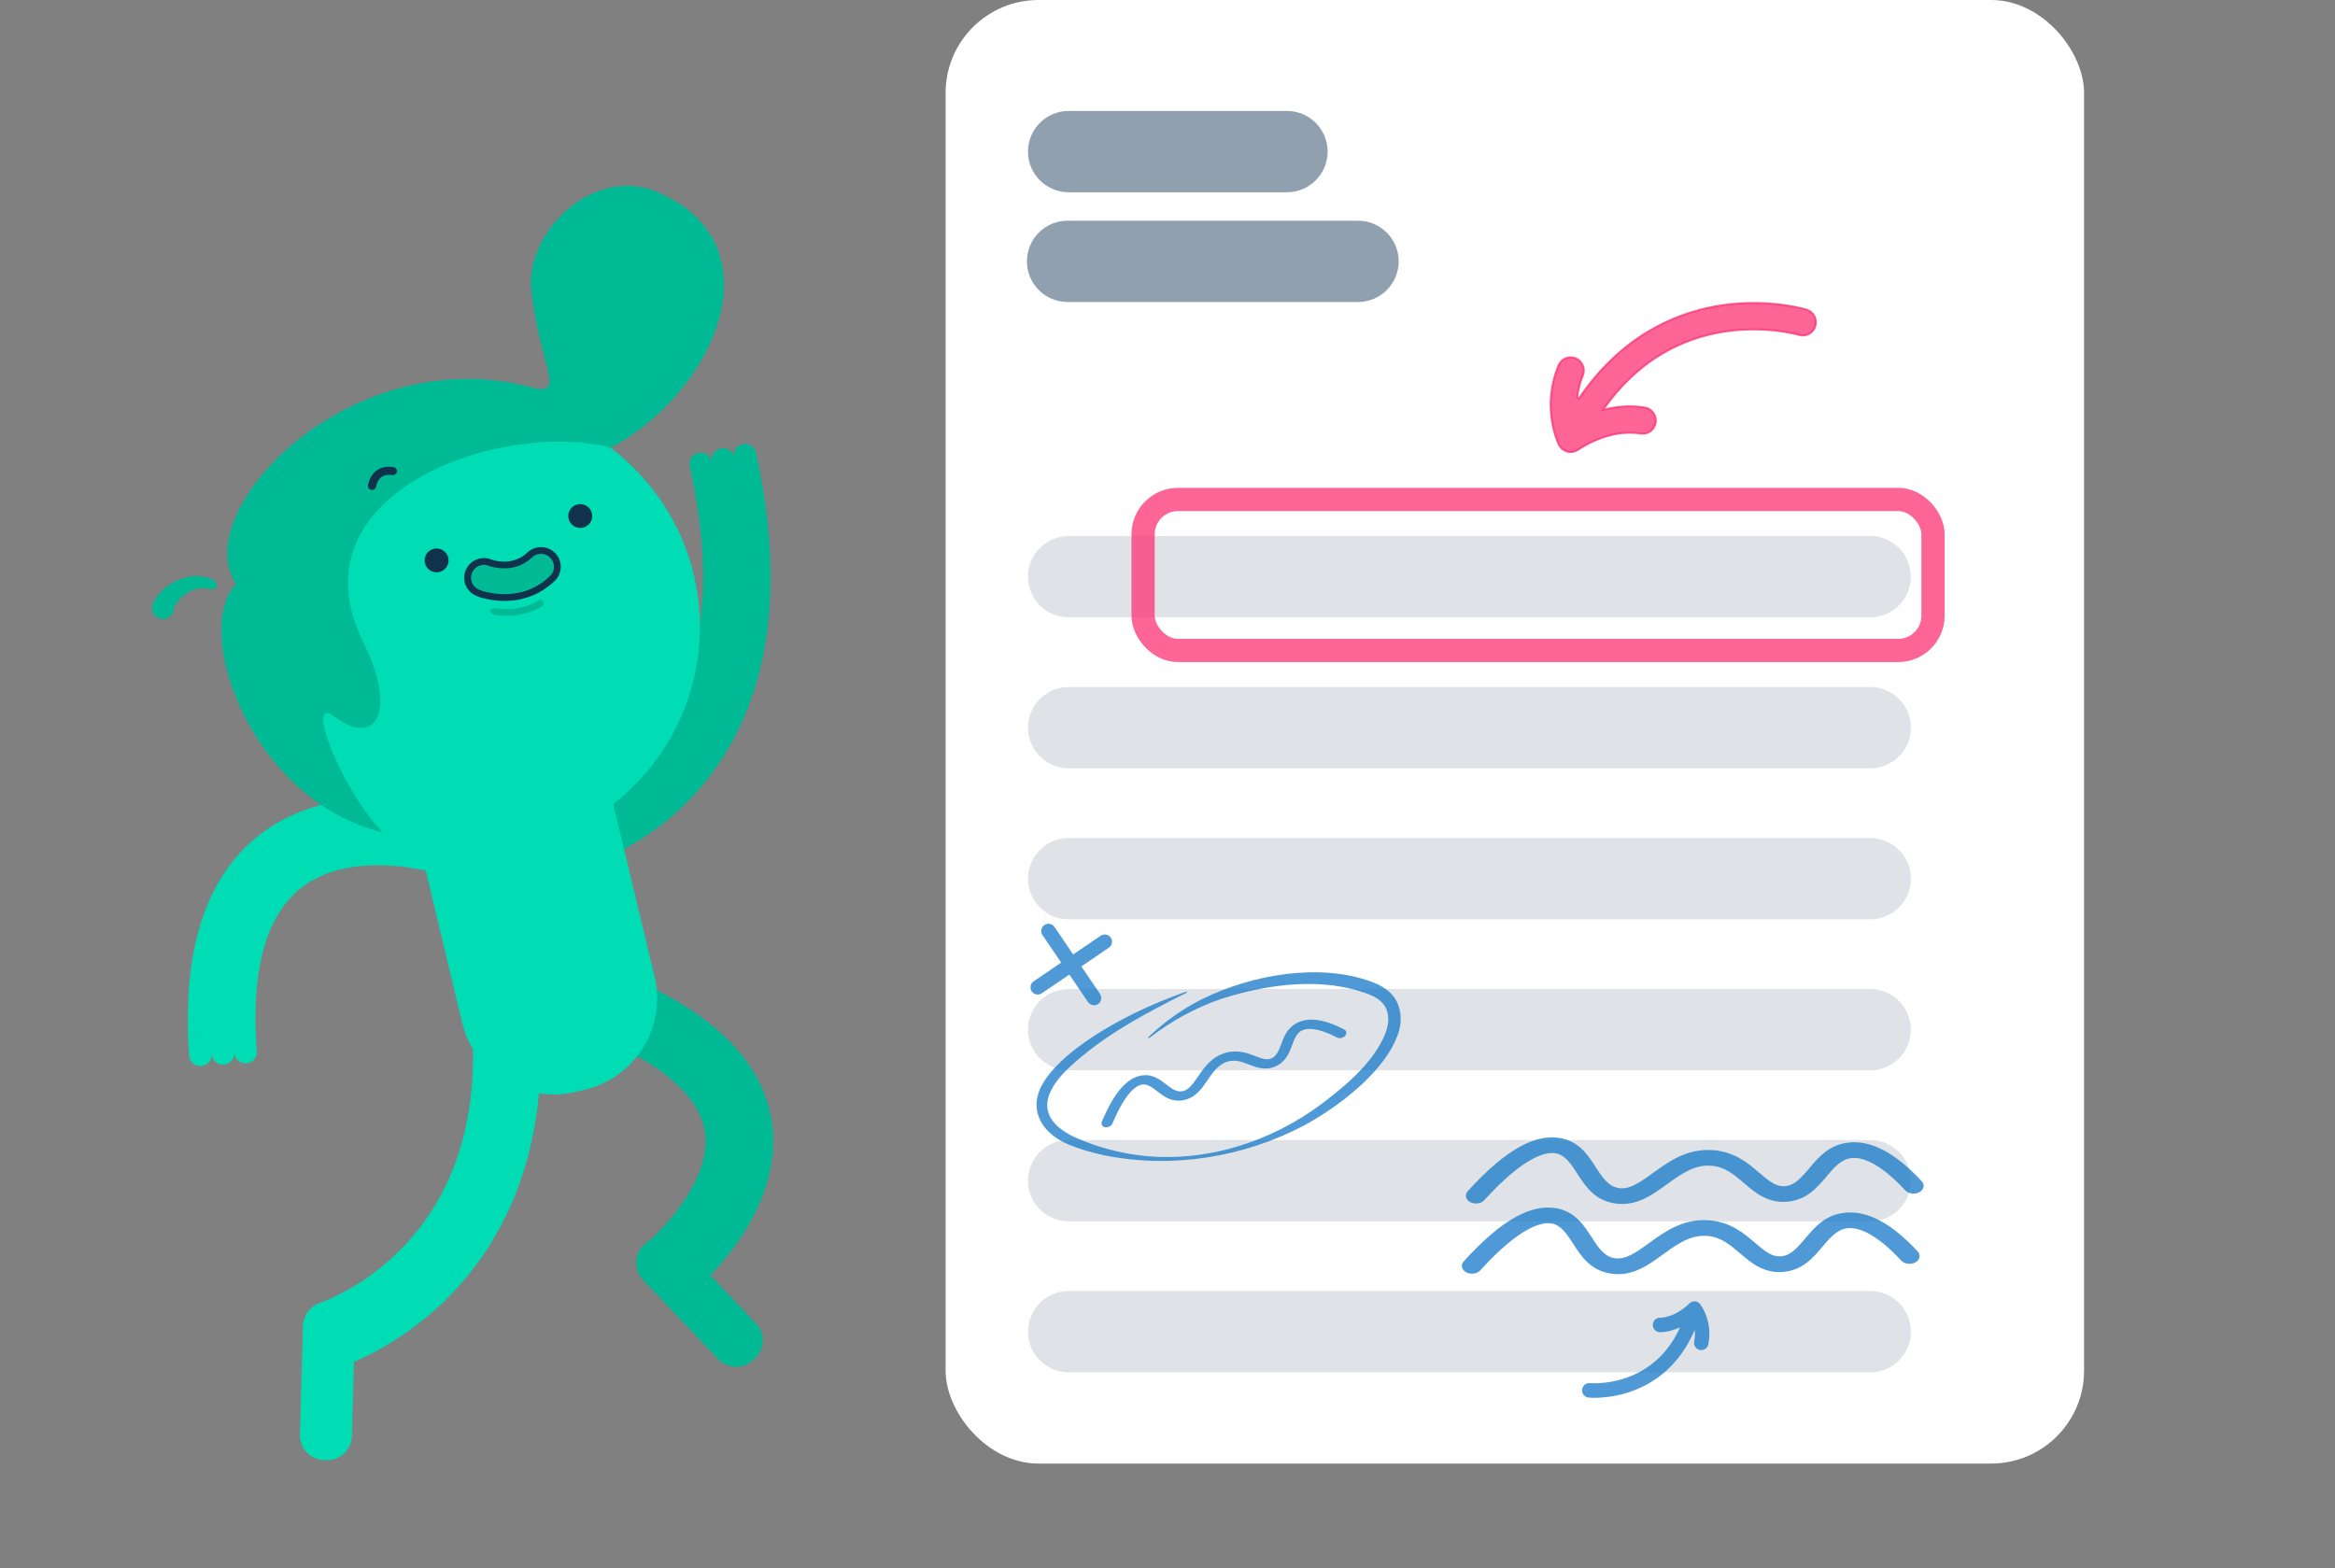 <svg width="201" height="135" viewBox="0 0 201 135" fill="none" xmlns="http://www.w3.org/2000/svg">
<rect x="0" y="0" width="201" height="135" fill="#808080" stroke="none"/>
<rect x="81.399" width="98" height="126" rx="8" fill="white"/>
<path d="M110.784 9.551H91.991C90.058 9.551 88.491 11.118 88.491 13.051C88.491 14.984 90.058 16.551 91.991 16.551H110.784C112.717 16.551 114.284 14.984 114.284 13.051C114.284 11.118 112.717 9.551 110.784 9.551Z" fill="#90A0AF"/>
<path d="M116.899 19H91.899C89.966 19 88.399 20.567 88.399 22.5C88.399 24.433 89.966 26 91.899 26H116.899C118.832 26 120.399 24.433 120.399 22.5C120.399 20.567 118.832 19 116.899 19Z" fill="#90A0AF"/>
<path d="M160.991 46.146H91.991C90.058 46.146 88.491 47.713 88.491 49.646C88.491 51.579 90.058 53.146 91.991 53.146H160.991C162.924 53.146 164.491 51.579 164.491 49.646C164.491 47.713 162.924 46.146 160.991 46.146Z" fill="#DFE3E7"/>
<path d="M160.991 59.146H91.991C90.058 59.146 88.491 60.713 88.491 62.646C88.491 64.579 90.058 66.146 91.991 66.146H160.991C162.924 66.146 164.491 64.579 164.491 62.646C164.491 60.713 162.924 59.146 160.991 59.146Z" fill="#DFE3E7"/>
<path d="M160.991 72.146H91.991C90.058 72.146 88.491 73.713 88.491 75.646C88.491 77.579 90.058 79.146 91.991 79.146H160.991C162.924 79.146 164.491 77.579 164.491 75.646C164.491 73.713 162.924 72.146 160.991 72.146Z" fill="#DFE3E7"/>
<path d="M160.991 85.146H91.991C90.058 85.146 88.491 86.713 88.491 88.646C88.491 90.579 90.058 92.146 91.991 92.146H160.991C162.924 92.146 164.491 90.579 164.491 88.646C164.491 86.713 162.924 85.146 160.991 85.146Z" fill="#DFE3E7"/>
<path d="M160.991 98.146H91.991C90.058 98.146 88.491 99.713 88.491 101.646C88.491 103.579 90.058 105.146 91.991 105.146H160.991C162.924 105.146 164.491 103.579 164.491 101.646C164.491 99.713 162.924 98.146 160.991 98.146Z" fill="#DFE3E7"/>
<path d="M160.991 111.146H91.991C90.058 111.146 88.491 112.713 88.491 114.646C88.491 116.579 90.058 118.146 91.991 118.146H160.991C162.924 118.146 164.491 116.579 164.491 114.646C164.491 112.713 162.924 111.146 160.991 111.146Z" fill="#DFE3E7"/>
<path opacity="0.75" d="M102.166 85.458C98.591 87.241 95.001 89.141 92.063 91.878C90.351 93.483 89.092 95.565 91.426 97.276C92.205 97.841 93.147 98.182 94.048 98.514C95.362 98.974 96.736 99.296 98.118 99.468C103.708 100.151 109.436 98.319 113.883 94.949C115.834 93.456 117.761 91.842 118.932 89.674C119.41 88.76 119.763 87.672 119.258 86.702C118.762 85.847 117.814 85.574 116.83 85.266C115.532 84.894 114.141 84.72 112.788 84.713C110.213 84.695 107.641 85.194 105.194 85.977C102.913 86.739 100.801 87.912 98.894 89.394L98.827 89.317C99.993 88.188 101.311 87.204 102.741 86.404C106.83 84.156 112.565 82.954 117.129 84.219C117.97 84.47 118.821 84.736 119.519 85.327C120.579 86.195 120.79 87.722 120.366 88.963C120.195 89.473 119.948 89.973 119.674 90.435C118.083 93.075 114.938 95.432 112.256 96.893C107.03 99.647 100.845 100.637 95.041 99.46C94.487 99.34 93.791 99.163 93.252 98.989C92.447 98.732 91.651 98.453 90.94 97.972C89.215 96.819 88.704 94.988 89.825 93.183C91.335 90.721 95.061 88.499 97.634 87.235C99.097 86.52 100.599 85.903 102.127 85.366L102.167 85.46L102.166 85.458Z" fill="#1478C8"/>
<path opacity="0.75" d="M126.615 103.52C126.596 103.511 126.576 103.501 126.556 103.49C126.161 103.277 126.066 102.856 126.343 102.551C128.015 100.711 129.49 99.455 130.853 98.711C132.096 98.032 133.266 97.786 134.33 97.981C135.938 98.275 136.684 99.43 137.344 100.45C137.928 101.353 138.431 102.133 139.336 102.279C140.229 102.423 141.053 101.882 142.303 100.975C143.659 99.99 145.196 98.875 147.4 99.014C149.304 99.135 150.484 100.146 151.432 100.959C152.315 101.717 152.896 102.179 153.655 102.117C154.451 102.051 154.979 101.487 155.754 100.567C156.54 99.633 157.431 98.574 159.075 98.372C161.044 98.13 163.122 99.217 165.427 101.697C165.708 101.999 165.619 102.42 165.227 102.637C164.836 102.854 164.291 102.785 164.01 102.482C161.698 99.995 160.199 99.598 159.349 99.703C158.471 99.811 157.862 100.534 157.216 101.301C156.42 102.246 155.518 103.318 153.84 103.456C152.156 103.595 151.082 102.674 150.134 101.86C149.279 101.127 148.471 100.434 147.257 100.357C145.825 100.266 144.694 101.087 143.497 101.956C142.184 102.909 140.826 103.895 138.979 103.598C137.247 103.318 136.469 102.114 135.782 101.051C135.247 100.223 134.741 99.441 133.928 99.292C133.13 99.146 131.269 99.476 127.77 103.326C127.508 103.615 127.003 103.696 126.615 103.519L126.615 103.52Z" fill="#1478C8"/>
<path opacity="0.75" d="M95.178 97.05C95.165 97.049 95.153 97.047 95.14 97.045C94.887 97.005 94.755 96.797 94.845 96.581C95.393 95.27 95.946 94.311 96.537 93.649C97.076 93.046 97.658 92.689 98.268 92.59C99.19 92.44 99.813 92.919 100.363 93.341C100.85 93.716 101.271 94.039 101.786 93.944C102.294 93.85 102.634 93.401 103.133 92.673C103.674 91.884 104.287 90.989 105.5 90.641C106.548 90.341 107.377 90.659 108.042 90.915C108.663 91.154 109.064 91.291 109.461 91.112C109.876 90.924 110.053 90.52 110.293 89.876C110.538 89.223 110.814 88.482 111.66 88.058C112.673 87.551 114 87.738 115.716 88.63C115.925 88.739 115.958 88.983 115.788 89.175C115.619 89.367 115.313 89.434 115.104 89.325C113.383 88.429 112.5 88.503 112.063 88.722C111.611 88.948 111.421 89.454 111.221 89.991C110.974 90.652 110.693 91.402 109.817 91.798C108.937 92.195 108.183 91.905 107.517 91.649C106.916 91.418 106.349 91.2 105.68 91.391C104.892 91.617 104.441 92.276 103.963 92.973C103.439 93.737 102.898 94.528 101.847 94.722C100.861 94.903 100.211 94.404 99.638 93.964C99.191 93.621 98.769 93.297 98.303 93.373C97.845 93.447 96.907 93.981 95.762 96.724C95.676 96.93 95.421 97.07 95.178 97.05Z" fill="#1478C8"/>
<path opacity="0.75" d="M126.268 109.563C126.248 109.554 126.228 109.544 126.208 109.533C125.814 109.319 125.718 108.898 125.995 108.594C127.667 106.754 129.142 105.497 130.505 104.753C131.748 104.075 132.918 103.828 133.982 104.023C135.59 104.317 136.337 105.472 136.996 106.493C137.58 107.396 138.084 108.176 138.989 108.321C139.882 108.465 140.706 107.925 141.955 107.017C143.312 106.033 144.848 104.918 147.053 105.057C148.957 105.177 150.137 106.188 151.084 107.002C151.968 107.76 152.548 108.221 153.307 108.159C154.103 108.093 154.631 107.53 155.406 106.609C156.193 105.675 157.083 104.617 158.727 104.415C160.696 104.173 162.774 105.259 165.079 107.739C165.36 108.042 165.271 108.463 164.88 108.68C164.488 108.897 163.943 108.828 163.662 108.525C161.351 106.038 159.852 105.64 159.002 105.745C158.124 105.853 157.514 106.577 156.869 107.343C156.072 108.289 155.17 109.361 153.492 109.499C151.808 109.638 150.735 108.716 149.787 107.903C148.931 107.17 148.124 106.476 146.91 106.4C145.477 106.309 144.346 107.13 143.149 107.999C141.837 108.951 140.479 109.938 138.632 109.64C136.9 109.361 136.121 108.157 135.435 107.094C134.899 106.266 134.394 105.483 133.58 105.334C132.782 105.189 130.921 105.518 127.423 109.368C127.16 109.657 126.655 109.738 126.267 109.562L126.268 109.563Z" fill="#1478C8"/>
<path opacity="0.75" d="M155.402 26.628L155.514 26.662C156.11 26.845 156.445 27.478 156.263 28.077C156.081 28.676 155.452 29.014 154.857 28.831L154.856 28.831C154.79 28.811 151.715 27.916 147.911 28.638L147.927 28.723L147.911 28.638C143.933 29.394 140.65 31.566 138.115 35.103L137.98 35.291L138.205 35.238C139.22 34.996 140.378 34.887 141.591 35.088L141.591 35.088C142.206 35.189 142.621 35.772 142.521 36.391C142.42 37.009 141.839 37.427 141.224 37.324L141.224 37.324C139.832 37.094 138.499 37.435 137.513 37.833C137.02 38.032 136.613 38.246 136.327 38.412C136.183 38.495 136.071 38.565 135.993 38.616C135.954 38.641 135.923 38.662 135.902 38.676L135.878 38.693L135.871 38.698L135.869 38.699C135.868 38.7 135.866 38.701 135.861 38.704L135.86 38.704C135.855 38.707 135.847 38.711 135.838 38.717C135.807 38.738 135.774 38.757 135.741 38.776C135.73 38.781 135.723 38.785 135.717 38.788C135.71 38.792 135.705 38.795 135.695 38.799L135.695 38.799L135.693 38.8C135.655 38.819 135.615 38.834 135.571 38.85C135.563 38.852 135.556 38.855 135.552 38.856L135.551 38.857C135.545 38.859 135.543 38.86 135.542 38.86L135.542 38.86L135.54 38.861C135.432 38.894 135.319 38.914 135.204 38.914C135.123 38.914 135.042 38.902 134.961 38.884C134.955 38.882 134.947 38.88 134.937 38.879C134.902 38.87 134.869 38.859 134.832 38.846L134.832 38.846L134.822 38.844C134.822 38.844 134.821 38.844 134.821 38.843L134.812 38.84L134.812 38.84L134.807 38.838C134.773 38.827 134.74 38.812 134.707 38.796L134.707 38.796L134.702 38.794C134.702 38.794 134.701 38.793 134.701 38.793L134.699 38.792L134.696 38.79C134.694 38.789 134.69 38.787 134.686 38.785C134.504 38.692 134.351 38.549 134.24 38.367C134.237 38.362 134.233 38.356 134.231 38.352C134.23 38.35 134.23 38.349 134.229 38.349C134.226 38.343 134.224 38.34 134.222 38.337C134.217 38.326 134.21 38.315 134.206 38.308L134.205 38.307C134.2 38.298 134.197 38.293 134.195 38.288L134.195 38.288C134.134 38.167 132.652 35.116 134.162 31.462C134.401 30.883 135.06 30.609 135.636 30.849C136.213 31.089 136.487 31.751 136.247 32.33L136.247 32.33C135.968 33.005 135.825 33.651 135.77 34.24L135.927 34.296C139.571 28.934 144.167 27.019 147.607 26.388C151.564 25.663 154.758 26.45 155.402 26.628Z" fill="#FA3273" stroke="#FA3273" stroke-width="0.173"/>
<path opacity="0.75" d="M136.744 120.32C136.821 120.327 138.656 120.498 140.772 119.658C142.45 118.992 144.583 117.562 145.884 114.494C145.914 114.791 145.907 115.124 145.835 115.486C145.767 115.823 145.987 116.152 146.325 116.219C146.663 116.287 146.991 116.067 147.059 115.729C147.456 113.725 146.395 112.333 146.35 112.274C146.345 112.266 146.337 112.259 146.331 112.252C146.326 112.246 146.322 112.241 146.317 112.236C146.238 112.15 146.139 112.09 146.03 112.058C146.026 112.057 146.023 112.056 146.019 112.055C145.999 112.05 145.978 112.046 145.958 112.042C145.954 112.042 145.95 112.041 145.945 112.041C145.925 112.037 145.904 112.036 145.882 112.035C145.879 112.035 145.876 112.035 145.873 112.035C145.827 112.034 145.782 112.037 145.737 112.046C145.674 112.058 145.615 112.081 145.56 112.111C145.555 112.113 145.55 112.117 145.545 112.12C145.525 112.132 145.504 112.145 145.485 112.16C145.477 112.165 145.47 112.172 145.462 112.178C145.446 112.191 145.431 112.205 145.416 112.22C145.412 112.224 145.407 112.228 145.402 112.233C145.392 112.244 144.299 113.399 142.875 113.447C142.53 113.458 142.261 113.747 142.273 114.091C142.284 114.436 142.573 114.705 142.917 114.693C143.555 114.672 144.132 114.499 144.622 114.273C143.704 116.292 142.278 117.703 140.363 118.478C138.53 119.219 136.9 119.08 136.868 119.076C136.526 119.042 136.222 119.293 136.187 119.635C136.153 119.978 136.404 120.284 136.746 120.318L136.744 120.32Z" fill="#1478C8"/>
<path opacity="0.75" d="M93.082 83.202L95.451 81.59C95.737 81.397 95.81 81.009 95.617 80.724C95.423 80.439 95.036 80.365 94.751 80.558L92.381 82.17L90.77 79.8C90.576 79.515 90.189 79.442 89.904 79.634C89.618 79.828 89.545 80.216 89.738 80.501L91.349 82.871L88.979 84.482C88.694 84.676 88.621 85.064 88.813 85.349C88.91 85.491 89.055 85.581 89.213 85.611C89.37 85.641 89.538 85.611 89.68 85.513L92.05 83.902L93.661 86.272C93.758 86.414 93.903 86.504 94.06 86.534C94.218 86.564 94.385 86.534 94.528 86.436C94.813 86.243 94.886 85.855 94.693 85.57L93.082 83.2V83.202Z" fill="#1478C8"/>
<rect opacity="0.75" x="98.399" y="43" width="68" height="13" rx="3" stroke="#FA3273" stroke-width="2"/>
<path d="M58.604 107.121L65.078 113.944C65.888 114.798 65.849 116.143 64.992 116.949L64.841 117.092C63.983 117.898 62.632 117.86 61.823 117.007L55.349 110.184C54.539 109.33 54.578 107.985 55.435 107.179L55.587 107.036C56.444 106.23 57.795 106.268 58.604 107.121Z" fill="#00BA96"/>
<path d="M65.432 40.74L65.085 38.991C64.981 38.467 64.471 38.128 63.945 38.231C63.419 38.334 63.078 38.843 63.182 39.366C63.078 38.843 62.568 38.503 62.042 38.606C61.516 38.709 61.175 39.218 61.278 39.741C61.175 39.219 60.664 38.878 60.138 38.981C59.612 39.084 59.271 39.593 59.375 40.116L59.722 41.865L65.431 40.741L65.432 40.74Z" fill="#00BA96"/>
<path d="M50.194 74.578L48.708 68.975L48.688 68.979C48.727 68.968 52.623 67.852 55.88 64.035C60.276 58.883 61.562 51.387 59.705 41.756L65.42 40.663C66.634 46.96 66.641 52.644 65.44 57.557C64.447 61.622 62.635 65.163 60.057 68.083C55.623 73.103 50.413 74.519 50.194 74.576" fill="#00BA96"/>
<path d="M59.214 111.625L55.541 107.13L57.378 109.378L55.535 107.135C57.16 105.803 61.256 101.473 60.69 97.485C60.16 93.756 55.592 91.055 51.852 89.447L54.16 84.127C61.604 87.328 65.74 91.559 66.456 96.705C66.933 100.132 65.794 103.83 63.161 107.399C61.3 109.923 59.298 111.557 59.215 111.625" fill="#00BA96"/>
<path d="M30.556 114.255L30.295 123.639C30.262 124.813 29.28 125.738 28.102 125.705L27.893 125.699C26.714 125.666 25.785 124.689 25.818 123.515L26.079 114.132C26.113 112.958 27.094 112.033 28.273 112.066L28.482 112.071C29.66 112.104 30.589 113.082 30.556 114.255Z" fill="#00DCB4"/>
<path d="M29.283 117.696L27.545 112.165L27.53 112.169C27.565 112.158 31.135 110.976 34.506 107.555C38.968 103.028 41.047 96.822 40.687 89.11L46.5 88.84C47.055 100.707 42.413 107.905 38.421 111.853C34.051 116.175 29.476 117.635 29.283 117.696Z" fill="#00DCB4"/>
<path d="M16.175 89.077L16.282 90.862C16.314 91.396 16.775 91.804 17.311 91.771C17.848 91.74 18.256 91.28 18.224 90.746C18.256 91.28 18.718 91.688 19.254 91.656C19.79 91.625 20.199 91.166 20.167 90.632C20.199 91.166 20.66 91.574 21.196 91.541C21.732 91.509 22.141 91.05 22.109 90.516L22.002 88.73L16.173 89.077H16.175Z" fill="#00DCB4"/>
<path d="M16.19 89.071C15.916 80.904 18.066 75.057 22.581 71.692C29.529 66.512 39.206 69.608 39.615 69.742L37.79 75.246L38.703 72.494L37.799 75.249C37.727 75.226 30.549 72.97 26.05 76.347C23.162 78.514 21.801 82.73 22.008 88.879L16.191 89.072L16.19 89.071Z" fill="#00DCB4"/>
<path d="M50.332 93.817L49.557 94.001C45.194 95.037 40.815 92.355 39.775 88.011L35.015 68.129C33.975 63.785 36.668 59.424 41.03 58.388L41.805 58.204C46.167 57.169 50.546 59.85 51.587 64.194L56.347 84.076C57.386 88.42 54.693 92.781 50.332 93.817Z" fill="#00DCB4"/>
<path d="M26.006 66.476C32.944 74.626 45.201 75.632 53.385 68.725C61.57 61.816 62.581 49.609 55.644 41.46C48.706 33.309 36.449 32.304 28.265 39.211C20.08 46.119 19.07 58.325 26.006 66.476Z" fill="#00DCB4"/>
<path d="M52.583 38.53C61.505 33.825 67.124 21.064 56.625 16.552C51.084 14.17 45.201 19.972 45.735 24.987C46.4 31.239 48.823 34.168 45.826 33.364C30.173 29.157 16.107 44.02 20.323 50.278C16.471 54.219 21.584 68.922 32.946 71.654C29.421 68.06 26.131 59.682 28.788 61.691C32.271 64.325 34.307 61.436 31.243 55.206C25 42.511 42.975 36.1 52.583 38.53Z" fill="#00BA96"/>
<path d="M18.112 50.723C17.427 50.507 16.704 50.678 16.109 51.052C15.812 51.239 15.545 51.475 15.335 51.734C15.127 51.989 14.979 52.285 14.95 52.495C14.878 53.005 14.405 53.359 13.894 53.289C13.383 53.217 13.027 52.747 13.098 52.237C13.109 52.153 13.133 52.073 13.165 51.998L13.204 51.91C13.462 51.324 13.835 50.928 14.232 50.599C14.632 50.274 15.072 50.027 15.54 49.853C16.46 49.501 17.577 49.481 18.452 49.978C18.65 50.091 18.719 50.342 18.606 50.54C18.508 50.711 18.305 50.785 18.123 50.728L18.111 50.724L18.112 50.723Z" fill="#00BA96"/>
<path d="M47.584 47.824C47.045 47.265 46.153 47.246 45.591 47.783C44.256 49.059 42.539 48.562 42.211 48.452C41.905 48.322 41.551 48.298 41.212 48.411C40.473 48.658 40.075 49.452 40.322 50.188C40.454 50.576 40.754 50.873 41.126 51.038C41.434 51.175 41.778 51.251 42.107 51.316C42.22 51.337 42.334 51.357 42.449 51.374C42.574 51.392 42.701 51.407 42.827 51.418C42.964 51.431 43.101 51.439 43.239 51.442C43.385 51.447 43.533 51.446 43.679 51.44C43.833 51.434 43.987 51.423 44.141 51.406C44.298 51.389 44.456 51.365 44.612 51.335C45.565 51.153 46.596 50.714 47.543 49.809C48.104 49.273 48.122 48.384 47.584 47.825" fill="#00BA96"/>
<path d="M44.175 51.694C44.017 51.712 43.853 51.724 43.691 51.729C43.54 51.735 43.386 51.736 43.233 51.732C43.091 51.727 42.946 51.719 42.803 51.707C42.672 51.695 42.54 51.679 42.409 51.661C42.29 51.644 42.17 51.624 42.053 51.601C41.708 51.534 41.343 51.452 41.007 51.303C40.539 51.095 40.198 50.732 40.047 50.279C39.903 49.85 39.935 49.391 40.137 48.986C40.34 48.581 40.688 48.279 41.119 48.135C41.509 48.005 41.934 48.021 42.315 48.18C42.64 48.288 44.19 48.72 45.389 47.574C45.717 47.26 46.148 47.093 46.602 47.102C47.057 47.111 47.48 47.296 47.795 47.622C48.444 48.296 48.423 49.371 47.746 50.018C46.866 50.859 45.831 51.398 44.668 51.62C44.609 51.632 44.548 51.642 44.488 51.652C44.384 51.669 44.279 51.683 44.175 51.694ZM45.794 47.993C44.338 49.384 42.477 48.85 42.119 48.728C42.112 48.726 42.105 48.724 42.098 48.72C41.846 48.612 41.564 48.601 41.306 48.687C41.023 48.782 40.794 48.98 40.661 49.246C40.528 49.512 40.508 49.815 40.602 50.096C40.702 50.393 40.931 50.633 41.248 50.774C41.53 50.899 41.855 50.971 42.167 51.032C42.275 51.052 42.385 51.071 42.494 51.086C42.615 51.103 42.737 51.118 42.857 51.128C42.988 51.14 43.121 51.148 43.251 51.151C43.391 51.154 43.533 51.154 43.671 51.149C43.819 51.143 43.968 51.132 44.111 51.116C44.262 51.099 44.413 51.076 44.56 51.049C45.61 50.848 46.547 50.36 47.343 49.597C47.787 49.172 47.802 48.467 47.375 48.024C47.169 47.809 46.89 47.687 46.592 47.681C46.523 47.68 46.455 47.685 46.388 47.695C46.166 47.731 45.961 47.833 45.796 47.991" fill="#10324C"/>
<path d="M44.677 52.923C45.333 52.817 46.043 52.596 46.68 52.164C46.814 52.073 46.848 51.892 46.757 51.76C46.665 51.627 46.484 51.593 46.35 51.684C44.792 52.744 42.604 52.355 42.582 52.351C42.424 52.322 42.272 52.426 42.242 52.584C42.212 52.742 42.316 52.893 42.475 52.923C42.538 52.934 43.518 53.11 44.677 52.923Z" fill="#00BA96"/>
<path d="M32.085 42.175C32.235 42.151 32.358 42.03 32.376 41.872C32.379 41.859 32.449 41.363 32.82 41.082C33.055 40.905 33.375 40.845 33.77 40.902C33.961 40.929 34.139 40.797 34.167 40.606C34.194 40.415 34.062 40.239 33.87 40.211C33.278 40.124 32.779 40.233 32.388 40.532C31.778 40.998 31.684 41.758 31.679 41.789C31.656 41.98 31.794 42.154 31.986 42.176C32.019 42.179 32.052 42.179 32.083 42.173" fill="#10324C"/>
<path d="M50.899 44.026C51.121 44.548 50.874 45.151 50.349 45.371C49.824 45.592 49.219 45.346 48.998 44.824C48.777 44.301 49.023 43.699 49.548 43.478C50.073 43.258 50.678 43.503 50.899 44.026Z" fill="#10324C"/>
<path d="M38.532 47.847C38.754 48.37 38.507 48.972 37.982 49.193C37.457 49.413 36.852 49.168 36.631 48.645C36.41 48.122 36.656 47.52 37.181 47.3C37.706 47.079 38.311 47.325 38.532 47.847Z" fill="#10324C"/>
</svg>
